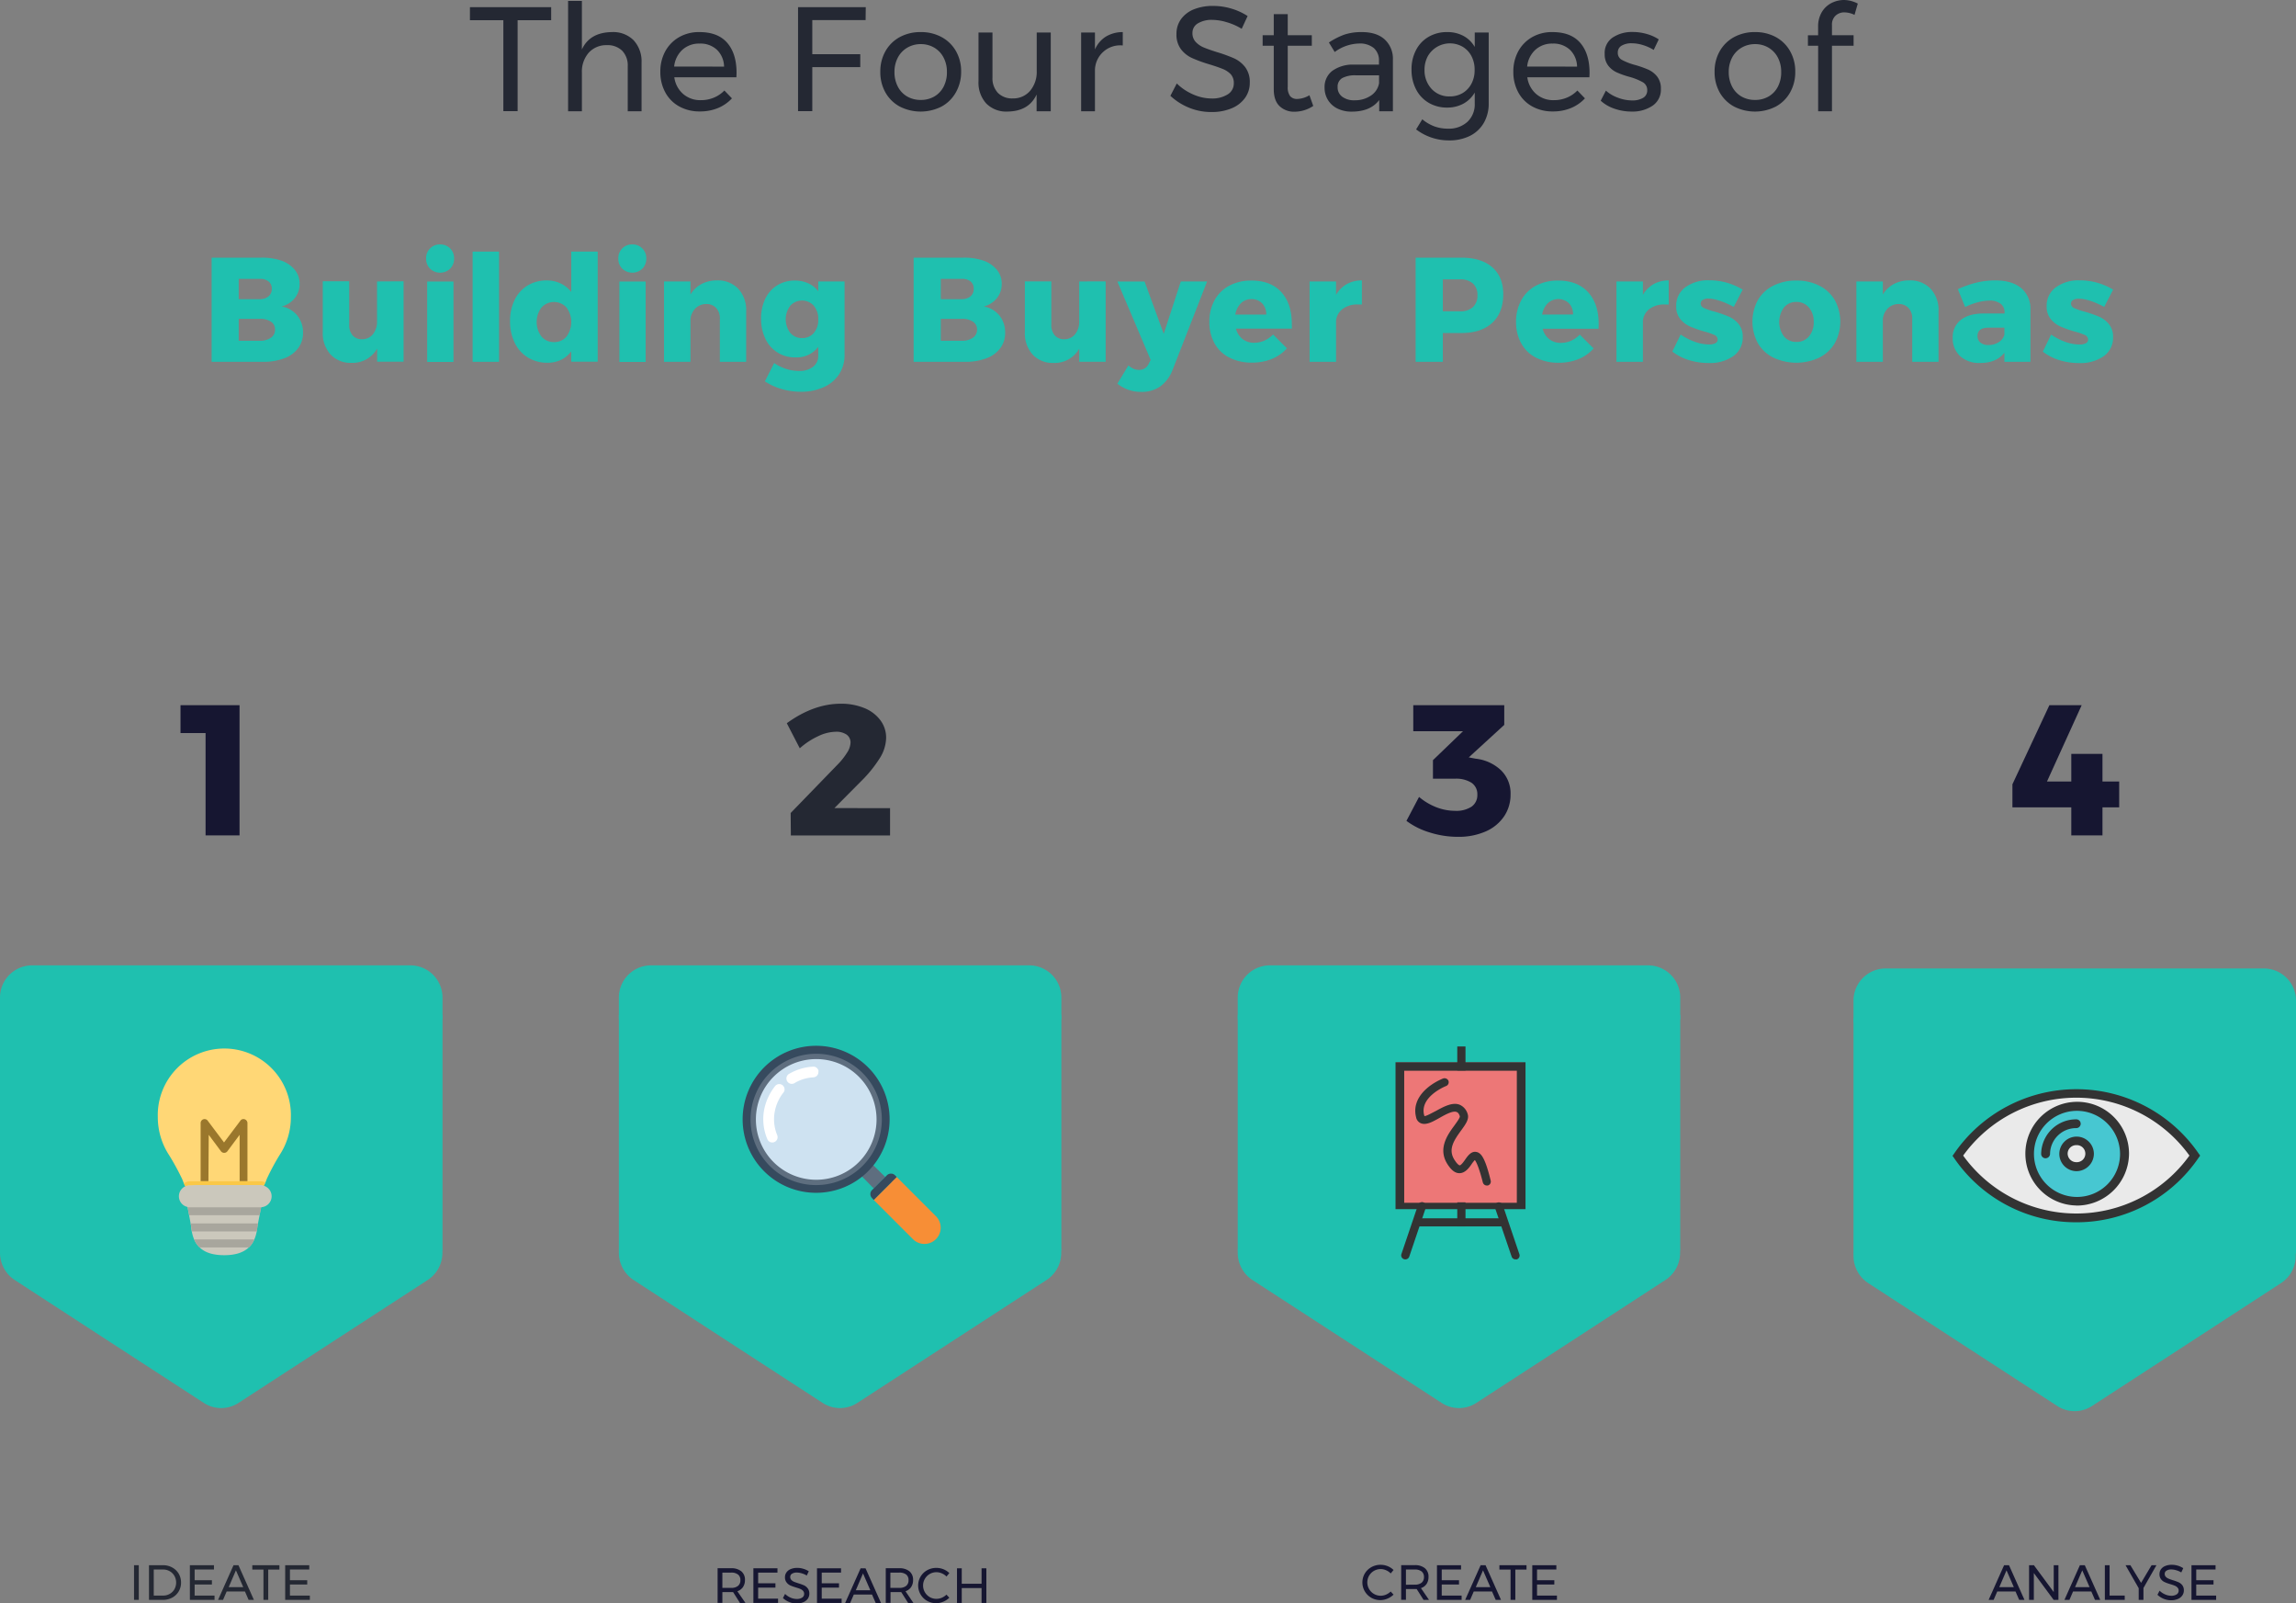 <svg viewBox="0 0 742.93 518.66" xmlns="http://www.w3.org/2000/svg" xmlns:xlink="http://www.w3.org/1999/xlink"><rect x="0" y="0" width="742.93" height="518.66" fill="#808080" stroke="none"/><clipPath id="a"><path clip-rule="evenodd" d="m200.25 312.29h143.18v92.21h-143.18z"/></clipPath><clipPath id="b"><path clip-rule="evenodd" d="m200.25 312.29h143.18v143.18h-143.18z"/></clipPath><clipPath id="c"><path clip-rule="evenodd" d="m0 312.29h143.18v92.21h-143.18z"/></clipPath><clipPath id="d"><path clip-rule="evenodd" d="m0 312.29h143.18v143.18h-143.18z"/></clipPath><clipPath id="e"><path clip-rule="evenodd" d="m400.5 312.29h143.18v92.21h-143.18z"/></clipPath><clipPath id="f"><path clip-rule="evenodd" d="m400.5 312.29h143.18v143.18h-143.18z"/></clipPath><clipPath id="g"><path clip-rule="evenodd" d="m599.75 313.3h143.18v92.2h-143.18z"/></clipPath><clipPath id="h"><path clip-rule="evenodd" d="m599.75 313.3h143.18v143.17h-143.18z"/></clipPath><clipPath id="i"><path clip-rule="evenodd" d="m631.79 352.34h80.1v43.06h-80.1z"/></clipPath><clipPath id="j"><path clip-rule="evenodd" d="m240.3 338.33h64.08v64.08h-64.08z"/></clipPath><clipPath id="k"><path clip-rule="evenodd" d="m451.56 338.33h42.06v69.08h-42.06z"/></clipPath><clipPath id="l"><path clip-rule="evenodd" d="m51.06 339.33h43.06v68.08h-43.06z"/></clipPath><g clip-path="url(#a)"><path d="m200.25 328.33h143.18v88.2h-143.18z" fill="#1fc0af"/></g><g clip-path="url(#b)" fill="#1fc0af"><path d="m200.25 405.25a10.55 10.55 0 0 0 4.75 8.82l31 20.16 30.24 19.64a10.27 10.27 0 0 0 11.12 0l30.23-19.64 31.05-20.16a10.48 10.48 0 0 0 4.75-8.82v-1h-143.14z"/><path d="m333.12 312.29h-122.56a10.41 10.41 0 0 0 -10.31 10.43v7h143.18v-7a10.41 10.41 0 0 0 -10.31-10.43z"/></g><g clip-path="url(#c)"><path d="m143.18 328.33v88.2h-143.18v-88.2z" fill="#1fc0af"/></g><g clip-path="url(#d)" fill="#1fc0af"><path d="m0 405.25a10.55 10.55 0 0 0 4.75 8.82l31 20.16 30.25 19.64a10.27 10.27 0 0 0 11.12 0l30.23-19.64 31.05-20.16a10.48 10.48 0 0 0 4.75-8.82v-1h-143.15z"/><path d="m132.87 312.29h-122.56a10.41 10.41 0 0 0 -10.31 10.43v7h143.18v-7a10.41 10.41 0 0 0 -10.31-10.43z"/></g><g clip-path="url(#e)"><path d="m400.5 328.33h143.18v88.2h-143.18z" fill="#1fc0af"/></g><g clip-path="url(#f)" fill="#1fc0af"><path d="m400.5 405.25a10.55 10.55 0 0 0 4.75 8.82l31.05 20.16 30.23 19.64a10.27 10.27 0 0 0 11.12 0l30.24-19.64 31-20.16a10.48 10.48 0 0 0 4.75-8.82v-1h-143.14z"/><path d="m533.37 312.29h-122.56a10.41 10.41 0 0 0 -10.31 10.43v7h143.18v-7a10.41 10.41 0 0 0 -10.31-10.43z"/></g><path d="m152.06 6.54h10.81v29.41h4.62v-29.41h10.86v-4.23h-26.29z" fill="#242833"/><path d="m198 10.38q-7.17.1-9.71 5.62v-15.71h-4.47v35.71h4.47v-12.55a9.23 9.23 0 0 1 2.16-6.34 7.58 7.58 0 0 1 5.87-2.5 6.72 6.72 0 0 1 5 1.8 6.8 6.8 0 0 1 1.8 5v14.59h4.47v-15.77a10 10 0 0 0 -2.59-7.23 9.33 9.33 0 0 0 -7-2.62z" fill="#242833"/><path d="m218.14 21.53a8.5 8.5 0 0 1 2.67-5.43 8 8 0 0 1 5.6-2 7.78 7.78 0 0 1 5.57 2 7.76 7.76 0 0 1 2.31 5.45zm8.22-11.15a12.89 12.89 0 0 0 -6.58 1.62 11.81 11.81 0 0 0 -4.5 4.56 13.56 13.56 0 0 0 -1.61 6.66 13.67 13.67 0 0 0 1.61 6.68 11.29 11.29 0 0 0 4.52 4.54 13.46 13.46 0 0 0 6.66 1.61 15 15 0 0 0 5.86-1.1 12.87 12.87 0 0 0 4.52-3.13l-2.45-2.54a10 10 0 0 1 -3.39 2.3 10.68 10.68 0 0 1 -4.21.82 8.44 8.44 0 0 1 -5.74-2 8.64 8.64 0 0 1 -2.86-5.4h20.09c0-.32.05-.8.05-1.44q0-6.19-3-9.68t-8.97-3.5z" fill="#242833"/><path d="m258.23 35.95h4.61v-14.23h15.52v-4.18h-15.52v-11.05h17.25l.05-4.18h-21.91z" fill="#242833"/><path d="m297.92 14.27a8.46 8.46 0 0 1 4.4 1.16 8 8 0 0 1 3 3.19 9.8 9.8 0 0 1 1.08 4.64 10 10 0 0 1 -1.05 4.74 7.8 7.8 0 0 1 -3 3.2 8.63 8.63 0 0 1 -4.4 1.13 8.73 8.73 0 0 1 -4.44-1.13 7.8 7.8 0 0 1 -3-3.2 10 10 0 0 1 -1.08-4.71 9.8 9.8 0 0 1 1.08-4.64 8 8 0 0 1 3-3.19 8.55 8.55 0 0 1 4.41-1.19zm0-3.89a13.93 13.93 0 0 0 -6.8 1.63 11.73 11.73 0 0 0 -4.61 4.55 13.13 13.13 0 0 0 -1.66 6.65 13.28 13.28 0 0 0 1.66 6.71 11.7 11.7 0 0 0 4.61 4.54 14.92 14.92 0 0 0 13.56 0 11.71 11.71 0 0 0 4.61-4.57 13.27 13.27 0 0 0 1.71-6.68 13.13 13.13 0 0 0 -1.66-6.65 11.79 11.79 0 0 0 -4.66-4.56 13.85 13.85 0 0 0 -6.76-1.62z" fill="#242833"/><path d="m335.46 10.52v12.48a9.48 9.48 0 0 1 -2.09 6.32 7.15 7.15 0 0 1 -5.65 2.52 6.43 6.43 0 0 1 -4.83-1.8 6.88 6.88 0 0 1 -1.75-5v-14.52h-4.52v15.72a10 10 0 0 0 2.5 7.23 9.08 9.08 0 0 0 6.88 2.62q6.91-.09 9.42-5.52v5.43h4.58v-25.48z" fill="#242833"/><path d="m354.3 16v-5.48h-4.47v25.48h4.47v-13.46a8.16 8.16 0 0 1 9-7.83v-4.33a10.53 10.53 0 0 0 -5.48 1.47 9.21 9.21 0 0 0 -3.52 4.15z" fill="#242833"/><path d="m401.78 9.32 1.92-4.13a19.74 19.74 0 0 0 -5.16-2.38 20.31 20.31 0 0 0 -5.94-.89 16.33 16.33 0 0 0 -6.25 1.08 9.47 9.47 0 0 0 -4.18 3.17 8 8 0 0 0 -1.49 4.83 7.8 7.8 0 0 0 1.47 4.95 9.45 9.45 0 0 0 3.58 2.83 44.34 44.34 0 0 0 5.48 2c1.82.55 3.27 1.05 4.35 1.49a7.55 7.55 0 0 1 2.67 1.73 4.19 4.19 0 0 1 1 2.93 4.12 4.12 0 0 1 -1.94 3.58 9.37 9.37 0 0 1 -5.29 1.35 14.84 14.84 0 0 1 -5.83-1.27 17.28 17.28 0 0 1 -5.39-3.59l-2.07 4a19.79 19.79 0 0 0 6.06 3.85 18.82 18.82 0 0 0 7.23 1.39 16.51 16.51 0 0 0 6.46-1.18 10 10 0 0 0 4.37-3.34 8.33 8.33 0 0 0 1.57-5 7.93 7.93 0 0 0 -1.49-5 9.69 9.69 0 0 0 -3.61-2.86 49.6 49.6 0 0 0 -5.52-2c-1.83-.57-3.26-1.08-4.28-1.51a7.52 7.52 0 0 1 -2.6-1.78 4.09 4.09 0 0 1 -1.05-2.91 3.52 3.52 0 0 1 1.75-3.1 8.59 8.59 0 0 1 4.69-1.13 16.32 16.32 0 0 1 4.63.75 19.45 19.45 0 0 1 4.86 2.14z" fill="#242833"/><path d="m423.7 30.81a8.08 8.08 0 0 1 -3.94 1.2 2.84 2.84 0 0 1 -2.31-.92 4.68 4.68 0 0 1 -.77-3v-13.29h7.79v-3.41h-7.79v-6.82h-4.52v6.82h-3.6v3.41h3.6v14.08q0 3.66 1.88 5.46a6.77 6.77 0 0 0 4.9 1.8 11 11 0 0 0 6-1.87z" fill="#242833"/><path d="m438.31 32.44a6.33 6.33 0 0 1 -4-1.15 3.73 3.73 0 0 1 -1.49-3.13 3.16 3.16 0 0 1 1.46-2.88 8.71 8.71 0 0 1 4.5-.91h7.45v2.54a6 6 0 0 1 -2.62 4 9.1 9.1 0 0 1 -5.3 1.53zm12.4 3.56v-16.73a8.45 8.45 0 0 0 -2.71-6.56q-2.61-2.33-7.36-2.33a17.55 17.55 0 0 0 -5.55.79 23.35 23.35 0 0 0 -5.09 2.58l1.88 3.07a13.78 13.78 0 0 1 7.83-2.74 7.08 7.08 0 0 1 4.83 1.47 5.26 5.26 0 0 1 1.66 4.15v1.21h-8.08a11.27 11.27 0 0 0 -7 2 6.53 6.53 0 0 0 -2.52 5.41 7.5 7.5 0 0 0 1.08 4 7.39 7.39 0 0 0 3.08 2.79 10.15 10.15 0 0 0 4.63 1q6.06 0 8.89-3.75v3.64z" fill="#242833"/><path d="m469.11 31.19a7.69 7.69 0 0 1 -5.86-2.4 8.81 8.81 0 0 1 -2.31-6.15 9.23 9.23 0 0 1 1.06-4.45 8.25 8.25 0 0 1 11.3-3.05 7.69 7.69 0 0 1 2.85 3.05 9.34 9.34 0 0 1 1 4.45 9.18 9.18 0 0 1 -1 4.39 7.72 7.72 0 0 1 -2.85 3.06 8 8 0 0 1 -4.19 1.1zm8.08-20.67v4.67a9.33 9.33 0 0 0 -3.63-3.56 10.91 10.91 0 0 0 -5.31-1.25 11.61 11.61 0 0 0 -6 1.54 10.47 10.47 0 0 0 -4.06 4.28 13.18 13.18 0 0 0 -1.45 6.29 13.56 13.56 0 0 0 1.45 6.39 10.59 10.59 0 0 0 4.06 4.35 11.53 11.53 0 0 0 6 1.57 10.79 10.79 0 0 0 5.29-1.28 9.51 9.51 0 0 0 3.65-3.58v3.56a7.73 7.73 0 0 1 -2.36 5.91 8.84 8.84 0 0 1 -6.29 2.21 12.81 12.81 0 0 1 -4.42-.74 13.51 13.51 0 0 1 -3.9-2.29l-2 3.27a17.4 17.4 0 0 0 10.48 3.56 15 15 0 0 0 6.85-1.42 10.75 10.75 0 0 0 4.55-4.2 12.44 12.44 0 0 0 1.61-6.4v-22.88z" fill="#242833"/><path d="m494.15 21.53a8.5 8.5 0 0 1 2.67-5.43 8 8 0 0 1 5.6-2 7.78 7.78 0 0 1 5.57 2 7.76 7.76 0 0 1 2.31 5.45zm8.22-11.15a12.89 12.89 0 0 0 -6.58 1.62 11.74 11.74 0 0 0 -4.5 4.56 13.56 13.56 0 0 0 -1.61 6.66 13.67 13.67 0 0 0 1.61 6.68 11.29 11.29 0 0 0 4.52 4.54 13.46 13.46 0 0 0 6.66 1.61 15 15 0 0 0 5.86-1.1 12.87 12.87 0 0 0 4.52-3.13l-2.45-2.54a10 10 0 0 1 -3.39 2.3 10.68 10.68 0 0 1 -4.21.82 8.44 8.44 0 0 1 -5.74-2 8.64 8.64 0 0 1 -2.86-5.4h20.09c0-.32.05-.8.05-1.44q0-6.19-3-9.68t-8.97-3.5z" fill="#242833"/><path d="m535.1 16.15 1.63-3.41a13.45 13.45 0 0 0 -3.86-1.74 16.35 16.35 0 0 0 -4.55-.65 11.24 11.24 0 0 0 -6.48 1.78 6 6 0 0 0 -2.6 5.34 5.91 5.91 0 0 0 1.13 3.74 7.34 7.34 0 0 0 2.74 2.19 28.13 28.13 0 0 0 4.16 1.47 19 19 0 0 1 4.3 1.73 2.84 2.84 0 0 1 1.43 2.57 2.72 2.72 0 0 1 -1.35 2.5 6.75 6.75 0 0 1 -3.56.82 13 13 0 0 1 -4.54-.87 11.88 11.88 0 0 1 -3.92-2.3l-1.68 3.26a12.45 12.45 0 0 0 4.5 2.6 16.79 16.79 0 0 0 5.5.91 11.6 11.6 0 0 0 6.75-1.87 6.25 6.25 0 0 0 2.72-5.48 6.2 6.2 0 0 0 -1.18-3.94 7.73 7.73 0 0 0 -2.86-2.26 33.48 33.48 0 0 0 -4.38-1.54 19.6 19.6 0 0 1 -4.15-1.61 2.52 2.52 0 0 1 -1.37-2.33 2.5 2.5 0 0 1 1.22-2.28 6.18 6.18 0 0 1 3.3-.78 12.69 12.69 0 0 1 3.63.58 15.2 15.2 0 0 1 3.47 1.57z" fill="#242833"/><path d="m567.88 14.27a8.42 8.42 0 0 1 4.39 1.16 8 8 0 0 1 3 3.19 9.8 9.8 0 0 1 1.08 4.64 10 10 0 0 1 -1.05 4.74 7.8 7.8 0 0 1 -3 3.2 8.59 8.59 0 0 1 -4.39 1.13 8.74 8.74 0 0 1 -4.45-1.13 7.8 7.8 0 0 1 -3-3.2 10 10 0 0 1 -1.08-4.71 9.8 9.8 0 0 1 1.08-4.64 8 8 0 0 1 3-3.19 8.56 8.56 0 0 1 4.42-1.19zm0-3.89a13.9 13.9 0 0 0 -6.8 1.63 11.82 11.82 0 0 0 -4.62 4.55 13.23 13.23 0 0 0 -1.66 6.65 13.38 13.38 0 0 0 1.66 6.71 11.79 11.79 0 0 0 4.62 4.54 14.89 14.89 0 0 0 13.55 0 11.65 11.65 0 0 0 4.61-4.57 13.27 13.27 0 0 0 1.66-6.68 13.13 13.13 0 0 0 -1.66-6.65 11.73 11.73 0 0 0 -4.61-4.56 13.82 13.82 0 0 0 -6.75-1.62z" fill="#242833"/><path d="m596.81 4a7.62 7.62 0 0 1 3.27.82l1.06-3.66a9.91 9.91 0 0 0 -4.43-1.16 9 9 0 0 0 -4.13 1 7.74 7.74 0 0 0 -3.1 2.94 9 9 0 0 0 -1.18 4.73v2.74h-3.3v3.39h3.31v21.2h4.47v-21.2h7v-3.41h-7v-3.32a3.88 3.88 0 0 1 1.16-3 4.08 4.08 0 0 1 2.87-1.07z" fill="#242833"/><g fill="#1fc0af"><path d="m84 110.23h-6.76v-7.07h6.76a6.05 6.05 0 0 1 3.65.89 2.91 2.91 0 0 1 1.35 2.52 3.1 3.1 0 0 1 -1.34 2.69 6.12 6.12 0 0 1 -3.66.97zm0-13.46h-6.76v-6.54h6.76a4.27 4.27 0 0 1 2.88.8 2.87 2.87 0 0 1 1.06 2.37 3.08 3.08 0 0 1 -1.06 2.48 4.35 4.35 0 0 1 -2.88.89zm.48-13.41h-16v33.69h16.59a19.09 19.09 0 0 0 6.87-1.13 9.75 9.75 0 0 0 4.52-3.27 8.09 8.09 0 0 0 1.59-5 8.67 8.67 0 0 0 -1.85-5.58 8.36 8.36 0 0 0 -5.07-2.93 7.85 7.85 0 0 0 4.25-2.69 7.2 7.2 0 0 0 1.56-4.61 7 7 0 0 0 -1.53-4.52 9.76 9.76 0 0 0 -4.35-3 19.16 19.16 0 0 0 -6.61-.96z"/><path d="m122 91.05v12.83a6.49 6.49 0 0 1 -1.3 4.21 4.44 4.44 0 0 1 -3.55 1.65 3.93 3.93 0 0 1 -3.06-1.24 5 5 0 0 1 -1.09-3.5v-14h-8.56v16.44a10.2 10.2 0 0 0 2.52 7.23 8.8 8.8 0 0 0 6.76 2.71 9.12 9.12 0 0 0 8.31-4.61v4.23h8.56v-26z"/><path d="m142.41 79.08a4.37 4.37 0 0 0 -4.52 4.57 4.49 4.49 0 0 0 1.27 3.27 4.73 4.73 0 0 0 6.49 0 4.49 4.49 0 0 0 1.28-3.27 4.45 4.45 0 0 0 -1.28-3.29 4.39 4.39 0 0 0 -3.24-1.28zm-4.18 38h8.5v-26h-8.5z"/><path d="m152.93 81.39h8.55v35.66h-8.55z"/><path d="m179.27 110.66a5.11 5.11 0 0 1 -4.06-1.8 7.83 7.83 0 0 1 0-9.38 5.48 5.48 0 0 1 8.1 0 7.94 7.94 0 0 1 0 9.4 5.06 5.06 0 0 1 -4.04 1.78zm5.58-29.27v13.07a9.56 9.56 0 0 0 -3.39-2.74 10.25 10.25 0 0 0 -4.5-1 11.76 11.76 0 0 0 -6.24 1.64 11 11 0 0 0 -4.19 4.64 15.33 15.33 0 0 0 -1.49 6.92 15.62 15.62 0 0 0 1.52 7 11.3 11.3 0 0 0 4.25 4.73 11.82 11.82 0 0 0 6.35 1.69 10 10 0 0 0 4.39-.94 8.92 8.92 0 0 0 3.3-2.76v3.36h8.55v-35.61z"/><path d="m204.6 79.08a4.37 4.37 0 0 0 -4.52 4.57 4.49 4.49 0 0 0 1.27 3.27 4.73 4.73 0 0 0 6.49 0 4.49 4.49 0 0 0 1.28-3.27 4.45 4.45 0 0 0 -1.28-3.29 4.39 4.39 0 0 0 -3.24-1.28zm-4.18 38h8.5v-26h-8.5z"/><path d="m232 90.71a10.59 10.59 0 0 0 -5 1.16 9.21 9.21 0 0 0 -3.58 3.41v-4.23h-8.56v26h8.56v-13.75a5.63 5.63 0 0 1 1.61-3.55 5 5 0 0 1 3.48-1.4 4.21 4.21 0 0 1 3.22 1.28 4.87 4.87 0 0 1 1.2 3.48v13.94h8.51v-16.39a10.11 10.11 0 0 0 -2.57-7.26 9.06 9.06 0 0 0 -6.87-2.69z"/><path d="m259.53 109.36a4.83 4.83 0 0 1 -3.82-1.68 7.28 7.28 0 0 1 0-8.77 5.13 5.13 0 0 1 7.62 0 6.57 6.57 0 0 1 1.44 4.42 6.49 6.49 0 0 1 -1.44 4.38 4.76 4.76 0 0 1 -3.8 1.65zm5.24-18.31v3.17a8.56 8.56 0 0 0 -3.24-2.57 10.41 10.41 0 0 0 -4.35-.89 10.59 10.59 0 0 0 -5.68 1.54 10.26 10.26 0 0 0 -3.86 4.32 14.36 14.36 0 0 0 -1.37 6.44 14.62 14.62 0 0 0 1.41 6.56 10.44 10.44 0 0 0 9.69 6 8.76 8.76 0 0 0 7.4-3.41v2.79a4.45 4.45 0 0 1 -1.68 3.66 7.16 7.16 0 0 1 -4.57 1.34 13.39 13.39 0 0 1 -4.18-.67 15.22 15.22 0 0 1 -3.84-1.88l-3 5.92a20 20 0 0 0 5.33 2.45 22 22 0 0 0 6.3.91 17.47 17.47 0 0 0 7.37-1.47 11.52 11.52 0 0 0 5-4.18 11.3 11.3 0 0 0 1.78-6.32v-23.71z"/><path d="m311.15 110.23h-6.73v-7.07h6.73a6 6 0 0 1 3.65.89 2.92 2.92 0 0 1 1.35 2.52 3.1 3.1 0 0 1 -1.35 2.69 6.1 6.1 0 0 1 -3.65.97zm0-13.46h-6.73v-6.54h6.73a4.27 4.27 0 0 1 2.85.77 2.84 2.84 0 0 1 1.06 2.37 3 3 0 0 1 -1.06 2.51 4.35 4.35 0 0 1 -2.85.89zm.48-13.41h-16v33.69h16.63a19.19 19.19 0 0 0 6.88-1.13 9.77 9.77 0 0 0 4.51-3.27 8.09 8.09 0 0 0 1.59-5 8.67 8.67 0 0 0 -1.85-5.58 8.33 8.33 0 0 0 -5.07-2.93 7.85 7.85 0 0 0 4.25-2.69 7.2 7.2 0 0 0 1.56-4.61 7 7 0 0 0 -1.53-4.52 9.76 9.76 0 0 0 -4.35-3 19.16 19.16 0 0 0 -6.62-.96z"/><path d="m349.21 91.05v12.83a6.49 6.49 0 0 1 -1.3 4.21 4.44 4.44 0 0 1 -3.55 1.65 3.91 3.91 0 0 1 -3.05-1.24 5 5 0 0 1 -1.13-3.47v-14h-8.56v16.44a10.2 10.2 0 0 0 2.52 7.23 8.8 8.8 0 0 0 6.76 2.71 9.12 9.12 0 0 0 8.31-4.61v4.23h8.56v-26z"/><path d="m379.44 119.6 11.15-28.55h-8.51l-5.52 16.95-6.2-16.92h-8.8l10.77 25.37-.63 1.21a3.3 3.3 0 0 1 -3.12 2 4.56 4.56 0 0 1 -1.73-.34 6.59 6.59 0 0 1 -1.73-1.1l-3.56 5.91a12.72 12.72 0 0 0 3.65 2 12.35 12.35 0 0 0 4 .65 10.51 10.51 0 0 0 6.2-1.76 11.79 11.79 0 0 0 4.03-5.42z"/><path d="m399.72 101.77a6.75 6.75 0 0 1 1.8-3.66 4.69 4.69 0 0 1 3.39-1.34 4.65 4.65 0 0 1 3.49 1.37 5 5 0 0 1 1.32 3.63zm5.14-11a14.7 14.7 0 0 0 -7.11 1.66 11.55 11.55 0 0 0 -4.75 4.7 14.34 14.34 0 0 0 -1.68 7 14 14 0 0 0 1.66 6.92 11.26 11.26 0 0 0 4.78 4.61 15.55 15.55 0 0 0 7.31 1.64 16.75 16.75 0 0 0 6.46-1.18 13.1 13.1 0 0 0 4.88-3.44l-4.47-4.47a9.2 9.2 0 0 1 -2.86 2 8.25 8.25 0 0 1 -3.24.67 5.94 5.94 0 0 1 -3.75-1.18 6.21 6.21 0 0 1 -2.17-3.39h18.08a15.22 15.22 0 0 0 0-1.54q0-6.53-3.41-10.28t-9.73-3.73z"/><path d="m432.31 95.37v-4.32h-8.56v26h8.56v-13.26a5.41 5.41 0 0 1 2.16-3.87 7.88 7.88 0 0 1 4.9-1.42h1.3v-7.79a9.81 9.81 0 0 0 -4.88 1.2 9.39 9.39 0 0 0 -3.48 3.46z"/><path d="m472.44 100.71h-5.58v-10.33h5.58a6 6 0 0 1 4.15 1.32 4.81 4.81 0 0 1 1.47 3.77 5 5 0 0 1 -1.47 3.89 5.89 5.89 0 0 1 -4.15 1.35zm.43-17.35h-14.8v33.69h8.79v-9.32h6q6.44 0 10-3.3t3.55-9.25q0-5.62-3.55-8.72t-9.99-3.1z"/><path d="m499 101.77a6.69 6.69 0 0 1 1.81-3.66 5 5 0 0 1 6.87 0 5 5 0 0 1 1.32 3.63zm5.15-11a14.74 14.74 0 0 0 -7.15 1.65 11.53 11.53 0 0 0 -4.75 4.71 14.24 14.24 0 0 0 -1.69 7 14.06 14.06 0 0 0 1.66 6.92 11.31 11.31 0 0 0 4.78 4.65 15.57 15.57 0 0 0 7.31 1.64 16.72 16.72 0 0 0 6.46-1.18 13 13 0 0 0 4.88-3.44l-4.47-4.47a9.09 9.09 0 0 1 -2.86 2 8.25 8.25 0 0 1 -3.24.67 6 6 0 0 1 -3.75-1.18 6.15 6.15 0 0 1 -2.16-3.39h18.07c0-.35.05-.86.05-1.54q0-6.53-3.42-10.28t-9.71-3.77z"/><path d="m531.6 95.37v-4.32h-8.55v26h8.55v-13.26a5.41 5.41 0 0 1 2.16-3.87 7.89 7.89 0 0 1 4.9-1.42h1.3v-7.79a9.83 9.83 0 0 0 -4.88 1.2 9.54 9.54 0 0 0 -3.48 3.46z"/><path d="m561 99.27 2.89-5.58a21.21 21.21 0 0 0 -5.22-2.26 20.88 20.88 0 0 0 -5.6-.76 12.48 12.48 0 0 0 -7.69 2.23 7.31 7.31 0 0 0 -3 6.18 6.26 6.26 0 0 0 1.32 4.13 8.55 8.55 0 0 0 3.1 2.38 39.54 39.54 0 0 0 4.52 1.61 20.14 20.14 0 0 1 3.39 1.15 1.63 1.63 0 0 1 1.08 1.49 1.29 1.29 0 0 1 -.74 1.18 4.22 4.22 0 0 1 -2 .41 14.07 14.07 0 0 1 -4.59-.84 19.24 19.24 0 0 1 -4.64-2.38l-2.69 5.52a16.89 16.89 0 0 0 5.39 2.77 21.42 21.42 0 0 0 6.34.93 13.11 13.11 0 0 0 8-2.23 7.23 7.23 0 0 0 3.04-6.2 6.31 6.31 0 0 0 -1.35-4.2 8.4 8.4 0 0 0 -3.2-2.4 41 41 0 0 0 -4.63-1.61 20.2 20.2 0 0 1 -3.37-1.16 1.59 1.59 0 0 1 -1.06-1.39 1.35 1.35 0 0 1 .71-1.24 3.42 3.42 0 0 1 1.78-.41c2.11.03 4.87.92 8.22 2.68z"/><path d="m581.25 97.68a5.14 5.14 0 0 1 4.06 1.78 6.82 6.82 0 0 1 1.56 4.66 6.91 6.91 0 0 1 -1.54 4.71 5.11 5.11 0 0 1 -4.08 1.78 5.06 5.06 0 0 1 -4-1.78 7.9 7.9 0 0 1 0-9.37 5.06 5.06 0 0 1 4-1.78zm0-6.92a16 16 0 0 0 -7.45 1.66 11.93 11.93 0 0 0 -5 4.66 14.76 14.76 0 0 0 0 13.94 12 12 0 0 0 5 4.66 17.53 17.53 0 0 0 14.89 0 12.11 12.11 0 0 0 5-4.66 14.54 14.54 0 0 0 0-13.94 12 12 0 0 0 -5-4.66 16 16 0 0 0 -7.44-1.66z"/><path d="m617.82 90.71a10.56 10.56 0 0 0 -5 1.16 9.21 9.21 0 0 0 -3.58 3.41v-4.23h-8.56v26h8.56v-13.75a5.63 5.63 0 0 1 1.61-3.55 5 5 0 0 1 3.48-1.4 4.21 4.21 0 0 1 3.22 1.28 4.87 4.87 0 0 1 1.2 3.48v13.94h8.51v-16.39a10.11 10.11 0 0 0 -2.57-7.26 9.06 9.06 0 0 0 -6.87-2.69z"/><path d="m643.39 111.62a3.89 3.89 0 0 1 -2.57-.79 2.66 2.66 0 0 1 -.94-2.14c0-1.8 1.2-2.69 3.6-2.69h5.1v2.25a4.06 4.06 0 0 1 -1.83 2.43 6 6 0 0 1 -3.36.94zm2.21-20.91a26 26 0 0 0 -6 .7 33.38 33.38 0 0 0 -6.08 2.14l2.35 5.77a21.31 21.31 0 0 1 4.13-1.54 15 15 0 0 1 3.68-.53 5.81 5.81 0 0 1 3.67 1 3.45 3.45 0 0 1 1.28 2.88v.29h-6.83c-3.2 0-5.66.74-7.38 2.11a7 7 0 0 0 -2.57 5.77 7.72 7.72 0 0 0 2.38 5.89 9.14 9.14 0 0 0 6.51 2.23q5.25 0 7.84-3.31v2.93h8.42v-16.91a8.63 8.63 0 0 0 -3-6.94c-2-1.65-4.81-2.48-8.4-2.48z"/><path d="m680.87 99.27 2.89-5.58a20.78 20.78 0 0 0 -10.82-3 12.48 12.48 0 0 0 -7.69 2.23 7.31 7.31 0 0 0 -3 6.18 6.26 6.26 0 0 0 1.33 4.13 8.47 8.47 0 0 0 3.1 2.38 38.62 38.62 0 0 0 4.51 1.61 20.14 20.14 0 0 1 3.39 1.15 1.63 1.63 0 0 1 1.08 1.49 1.28 1.28 0 0 1 -.74 1.18 4.19 4.19 0 0 1 -2 .41 14.07 14.07 0 0 1 -4.59-.84 19.18 19.18 0 0 1 -4.63-2.38l-2.7 5.52a17 17 0 0 0 5.39 2.77 21.47 21.47 0 0 0 6.34.93 13.16 13.16 0 0 0 8-2.23 7.24 7.24 0 0 0 3-6.18 6.31 6.31 0 0 0 -1.35-4.2 8.37 8.37 0 0 0 -3.19-2.4 41.19 41.19 0 0 0 -4.64-1.61 20.2 20.2 0 0 1 -3.37-1.16 1.58 1.58 0 0 1 -1.05-1.39 1.35 1.35 0 0 1 .67-1.23 3.42 3.42 0 0 1 1.78-.41c2.17-.02 4.93.87 8.29 2.63z"/></g><path d="m58.41 237.14h8.11v33.1h10.99v-42.11h-19.1z" fill="#161631"/><path d="m270 261.41 8.59-8.65a41.31 41.31 0 0 0 6-7.36 12.79 12.79 0 0 0 2.14-6.7 9.36 9.36 0 0 0 -1.9-5.76 12.11 12.11 0 0 0 -5.22-3.91 19.6 19.6 0 0 0 -7.54-1.38q-8.78 0-17.48 6.31l4.2 8.11a24.23 24.23 0 0 1 6-3.94 13.69 13.69 0 0 1 5.61-1.41 5.88 5.88 0 0 1 3.55.93 3.12 3.12 0 0 1 1.26 2.67 6.41 6.41 0 0 1 -1.14 3.19 21.73 21.73 0 0 1 -2.94 3.72l-15.29 15.77.06 7.27h32.1v-8.83z" fill="#242833"/><path d="m477.48 245.43-2.22-.42 11.48-10.51v-6.37h-29.44v8.41h16.1l-9.73 9.37v6h7.09a9.28 9.28 0 0 1 5.4 1.32 4.43 4.43 0 0 1 1.87 3.85 4.5 4.5 0 0 1 -1.87 3.87 9 9 0 0 1 -5.34 1.35 16.8 16.8 0 0 1 -6-1.14 19.56 19.56 0 0 1 -5.65-3.36l-4.08 7.75a24.29 24.29 0 0 0 7.54 3.75 30.06 30.06 0 0 0 9.1 1.41 21.68 21.68 0 0 0 9-1.74 13.87 13.87 0 0 0 5.95-4.87 12.49 12.49 0 0 0 2.1-7.14 10.42 10.42 0 0 0 -3.09-7.78 14.16 14.16 0 0 0 -8.21-3.75z" fill="#161631"/><path d="m43.37 506.34h1.54v11.21h-1.54z" fill="#242833"/><path d="m52.81 516.16h-3.06v-8.43h3a4.29 4.29 0 0 1 2.16.55 4.06 4.06 0 0 1 1.53 1.52 4.46 4.46 0 0 1 0 4.31 4 4 0 0 1 -1.51 1.5 4.11 4.11 0 0 1 -2.12.55zm0-9.82h-4.6v11.21h4.52a6.06 6.06 0 0 0 3-.73 5.38 5.38 0 0 0 2.09-2 5.47 5.47 0 0 0 .76-2.87 5.55 5.55 0 0 0 -.75-2.86 5.45 5.45 0 0 0 -2.08-2 6 6 0 0 0 -2.97-.75z" fill="#242833"/><path d="m61.44 517.55h7.98v-1.39h-6.44v-3.58h5.59v-1.39h-5.59v-3.46h6.25v-1.39h-7.79z" fill="#242833"/><path d="m76.34 508 2.37 5.44h-4.71zm5.82 9.56-5-11.21h-1.6l-5 11.21h1.61l1.17-2.72h5.92l1.18 2.72z" fill="#242833"/><path d="m81.64 507.75h3.61v9.8h1.54v-9.8h3.62v-1.41h-8.77z" fill="#242833"/><path d="m92.28 517.55h7.98v-1.39h-6.44v-3.58h5.59v-1.39h-5.59v-3.46h6.25v-1.39h-7.79z" fill="#242833"/><path d="m450 509 .92-1.11a5.69 5.69 0 0 0 -1.9-1.24 6.11 6.11 0 0 0 -2.27-.44 6 6 0 0 0 -3 .75 5.69 5.69 0 0 0 -2.13 2.06 5.71 5.71 0 0 0 2.1 7.85 5.89 5.89 0 0 0 5.2.29 6.17 6.17 0 0 0 2-1.31l-.93-1a4.9 4.9 0 0 1 -1.5 1 4.43 4.43 0 0 1 -1.73.36 4.21 4.21 0 0 1 -2.18-.58 4.32 4.32 0 0 1 -1.57-5.9 4.33 4.33 0 0 1 3.75-2.14 4.27 4.27 0 0 1 1.74.38 4.48 4.48 0 0 1 1.5 1.03z" fill="#161631"/><path d="m454.93 512.66v-4.93h2.85a3.46 3.46 0 0 1 2.21.62 2.19 2.19 0 0 1 .77 1.82 2.27 2.27 0 0 1 -.76 1.83 3.4 3.4 0 0 1 -2.21.63zm7.46 4.89-2.61-3.8a3.49 3.49 0 0 0 1.82-1.34 4 4 0 0 0 .63-2.29 3.46 3.46 0 0 0 -1.16-2.8 4.91 4.91 0 0 0 -3.29-1h-4.39v11.21h1.54v-3.49h2.85.62l2.23 3.52z" fill="#161631"/><path d="m464.97 517.55h7.98v-1.39h-6.44v-3.58h5.59v-1.39h-5.59v-3.46h6.25v-1.39h-7.79z" fill="#161631"/><path d="m479.87 508 2.37 5.44h-4.71zm5.82 9.56-5-11.21h-1.6l-5 11.21h1.61l1.17-2.72h5.91l1.19 2.72z" fill="#161631"/><path d="m485.17 507.75h3.61v9.8h1.54v-9.8h3.62v-1.41h-8.77z" fill="#161631"/><path d="m495.81 517.55h7.98v-1.39h-6.44v-3.58h5.59v-1.39h-5.59v-3.46h6.25v-1.39h-7.79z" fill="#161631"/><path d="m649.26 508 2.37 5.44h-4.71zm5.81 9.56-5-11.21h-1.6l-5 11.21h1.62l1.17-2.72h5.91l1.19 2.72z" fill="#161631"/><path d="m664.54 515.03-6.42-8.69h-1.56v11.21h1.54v-8.68l6.41 8.68h1.55v-11.21h-1.52z" fill="#161631"/><path d="m673.77 508 2.37 5.44h-4.71zm5.82 9.56-5-11.21h-1.59l-5 11.21h1.62l1.17-2.72h5.91l1.19 2.72z" fill="#161631"/><path d="m681.08 517.55h6.43v-1.39h-4.9v-9.82h-1.53z" fill="#161631"/><path d="m696.2 506.34-3.4 5.71-3.46-5.71h-1.57l4.26 7.43v3.78h1.54v-3.84l4.2-7.37z" fill="#161631"/><path d="m705.81 508.68.64-1.38a6.81 6.81 0 0 0 -1.72-.8 7 7 0 0 0 -2-.29 5.36 5.36 0 0 0 -2.08.37 3.15 3.15 0 0 0 -1.4 1.05 2.65 2.65 0 0 0 -.49 1.59 2.59 2.59 0 0 0 .49 1.65 3 3 0 0 0 1.19.94 13.16 13.16 0 0 0 1.83.66c.6.18 1.09.35 1.45.5a2.44 2.44 0 0 1 .88.61 1.35 1.35 0 0 1 .36 1 1.39 1.39 0 0 1 -.65 1.2 3.13 3.13 0 0 1 -1.77.44 4.89 4.89 0 0 1 -1.95-.43 5.54 5.54 0 0 1 -1.8-1.21l-.69 1.33a6.47 6.47 0 0 0 2 1.29 6.27 6.27 0 0 0 2.4.48 5.44 5.44 0 0 0 2.16-.4 3.28 3.28 0 0 0 1.45-1.11 2.78 2.78 0 0 0 .53-1.68 2.67 2.67 0 0 0 -.5-1.68 3.15 3.15 0 0 0 -1.2-.95 16 16 0 0 0 -1.85-.67 14.87 14.87 0 0 1 -1.42-.51 2.53 2.53 0 0 1 -.87-.59 1.37 1.37 0 0 1 -.35-1 1.17 1.17 0 0 1 .59-1 2.86 2.86 0 0 1 1.56-.38 5.66 5.66 0 0 1 1.54.25 6.3 6.3 0 0 1 1.67.72z" fill="#161631"/><path d="m709.11 517.55h7.98v-1.39h-6.44v-3.58h5.59v-1.39h-5.59v-3.46h6.25v-1.39h-7.79z" fill="#161631"/><g clip-path="url(#g)"><path d="m599.75 329.33h143.18v88.2h-143.18z" fill="#1fc0af"/></g><g clip-path="url(#h)" fill="#1fc0af"><path d="m599.75 406.25a10.52 10.52 0 0 0 4.75 8.82l31 20.16 30.24 19.64a10.27 10.27 0 0 0 11.12 0l30.23-19.64 31-20.16a10.48 10.48 0 0 0 4.75-8.82v-1h-143.09z"/><path d="m732.62 313.3h-122.56a10.4 10.4 0 0 0 -10.31 10.42v7h143.18v-7a10.4 10.4 0 0 0 -10.31-10.42z"/></g><path d="m233.74 513.67v-4.94h2.85a3.46 3.46 0 0 1 2.21.62 2.18 2.18 0 0 1 .77 1.82 2.24 2.24 0 0 1 -.77 1.86 3.35 3.35 0 0 1 -2.21.64zm7.47 4.88-2.62-3.79a3.56 3.56 0 0 0 1.82-1.35 4 4 0 0 0 .64-2.29 3.46 3.46 0 0 0 -1.17-2.8 5 5 0 0 0 -3.29-1h-4.39v11.21h1.54v-3.49h2.85.63l2.22 3.52z" fill="#161631"/><path d="m243.78 518.55h7.98v-1.39h-6.44v-3.57h5.59v-1.4h-5.59v-3.46h6.25v-1.39h-7.79z" fill="#161631"/><path d="m261.05 509.68.65-1.38a6.53 6.53 0 0 0 -1.73-.79 6.6 6.6 0 0 0 -2-.3 5.36 5.36 0 0 0 -2.08.37 3.07 3.07 0 0 0 -1.39 1.06 2.63 2.63 0 0 0 -.5 1.58 2.55 2.55 0 0 0 .49 1.65 3.22 3.22 0 0 0 1.19 1 14.77 14.77 0 0 0 1.83.65c.61.19 1.09.35 1.45.5a2.48 2.48 0 0 1 .89.61 1.42 1.42 0 0 1 .35 1 1.35 1.35 0 0 1 -.65 1.19 3.13 3.13 0 0 1 -1.77.44 5 5 0 0 1 -1.94-.42 6 6 0 0 1 -1.81-1.21l-.69 1.33a6.63 6.63 0 0 0 2 1.28 6.28 6.28 0 0 0 2.41.48 5.53 5.53 0 0 0 2.15-.39 3.41 3.41 0 0 0 1.46-1.12 2.77 2.77 0 0 0 .52-1.68 2.64 2.64 0 0 0 -.5-1.67 3.18 3.18 0 0 0 -1.2-1 17.8 17.8 0 0 0 -1.84-.67c-.61-.19-1.09-.36-1.43-.5a2.55 2.55 0 0 1 -.86-.6 1.33 1.33 0 0 1 -.35-1 1.17 1.17 0 0 1 .58-1 2.86 2.86 0 0 1 1.56-.38 5.73 5.73 0 0 1 1.55.25 6.59 6.59 0 0 1 1.66.72z" fill="#161631"/><path d="m264.36 518.55h7.97v-1.39h-6.44v-3.57h5.59v-1.4h-5.59v-3.46h6.25v-1.39h-7.78z" fill="#161631"/><path d="m279.25 509 2.37 5.45h-4.71zm5.82 9.56-5-11.21h-1.6l-5 11.21h1.62l1.17-2.72h5.91l1.18 2.72z" fill="#161631"/><path d="m288.1 513.67v-4.94h2.9a3.46 3.46 0 0 1 2.21.62 2.2 2.2 0 0 1 .77 1.82 2.27 2.27 0 0 1 -.77 1.86 3.35 3.35 0 0 1 -2.21.64zm7.46 4.88-2.56-3.79a3.56 3.56 0 0 0 1.82-1.35 4 4 0 0 0 .63-2.29 3.49 3.49 0 0 0 -1.16-2.8 5 5 0 0 0 -3.29-1h-4.39v11.21h1.54v-3.49h2.85.62l2.23 3.52z" fill="#161631"/><path d="m306.26 510 .92-1.11a5.84 5.84 0 0 0 -1.9-1.24 6.11 6.11 0 0 0 -2.27-.44 6 6 0 0 0 -3 .75 5.69 5.69 0 0 0 -2.13 2.06 5.71 5.71 0 0 0 2.1 7.85 5.89 5.89 0 0 0 5.2.29 6.15 6.15 0 0 0 2-1.3l-.93-1a5.05 5.05 0 0 1 -1.5 1 4.43 4.43 0 0 1 -1.73.36 4.27 4.27 0 0 1 -3.75-2.14 4.23 4.23 0 0 1 -.58-2.17 4.18 4.18 0 0 1 .58-2.17 4.31 4.31 0 0 1 5.49-1.76 4.48 4.48 0 0 1 1.5 1.02z" fill="#161631"/><path d="m309.66 518.55h1.54v-4.82h6.41v4.82h1.55v-11.21h-1.55v5h-6.41v-5h-1.54z" fill="#161631"/><g clip-path="url(#i)"><path d="m710.21 373.83a46.66 46.66 0 0 0 -76.74.08 46.66 46.66 0 0 0 76.74-.08z" fill="#eaeaea" fill-rule="evenodd"/><path d="m687.46 373.28a14.64 14.64 0 0 1 -4.58 10.85 15.79 15.79 0 0 1 -22.08 0 15.14 15.14 0 0 1 0-21.7 15.79 15.79 0 0 1 22.08 0 14.64 14.64 0 0 1 4.58 10.85z" fill="#47c7d1"/><path d="m676.09 373.28a4 4 0 0 1 -1.25 3 4.3 4.3 0 0 1 -6 0 4.11 4.11 0 0 1 0-5.9 4.3 4.3 0 0 1 6 0 4 4 0 0 1 1.25 2.9z" fill="#eaeaea"/><path d="m663.35 373.28a8.42 8.42 0 0 1 8.49-8.34 1.42 1.42 0 1 0 0-2.84 11.32 11.32 0 0 0 -11.37 11.18 1.42 1.42 0 0 0 1.44 1.42 1.48 1.48 0 0 0 1.44-1.42zm8.49-13.93a13.93 13.93 0 1 0 14.16 13.93 14 14 0 0 0 -14.16-13.93zm0 30.62a16.77 16.77 0 1 1 17.06-16.77 16.93 16.93 0 0 1 -17.06 16.8zm-36.61-16.14a45.14 45.14 0 0 0 73.22 0 45.14 45.14 0 0 0 -73.22 0zm36.61 21.57a47.64 47.64 0 0 1 -39.49-20.7l-.56-.79.56-.79a48 48 0 0 1 79-.08l.56.79-.56.79a47.68 47.68 0 0 1 -39.51 20.78zm0-24.95a2.76 2.76 0 0 0 -2.8 2.75 2.81 2.81 0 0 0 2.8 2.76 2.76 2.76 0 1 0 0-5.51zm0 8.42a5.59 5.59 0 1 1 5.69-5.59 5.67 5.67 0 0 1 -5.69 5.59z" fill="#333"/></g><g clip-path="url(#j)"><path d="m278.62 380.3 1.6 1.6 1.8 1.86.7.7 3.72-3.71-4.17-4.1z" fill="#5e6e7f"/><path d="m290.15 380.75 12.69 12.69a5.25 5.25 0 1 1 -7.43 7.43l-12.69-12.69z" fill="#f78e36"/><path d="m288.42 382.48 1-1 12.69 12.69a4.27 4.27 0 0 1 1.22 3 4.36 4.36 0 0 1 -1.22 3 .76.76 0 0 1 -1 0 .79.79 0 0 1 0-1 2.79 2.79 0 0 0 .84-2 2.55 2.55 0 0 0 -.84-2z" fill="#f78e36"/><path d="m282.72 388.18 7.43-7.43-.57-.58a1.79 1.79 0 0 0 -1.28-.51 1.81 1.81 0 0 0 -1.29.51l-4.86 4.83a1.84 1.84 0 0 0 0 2.56z" fill="#364a5e"/><path d="m240.3 362.1a23.78 23.78 0 1 1 23.77 23.77 23.76 23.76 0 0 1 -23.77-23.77z" fill="#364a5e"/><path d="m264.07 383.37a21.24 21.24 0 1 0 -21.21-21.27 21.19 21.19 0 0 0 21.21 21.27z" fill="#5e6e7f"/><path d="m264.07 381.65a19.52 19.52 0 1 0 -19.48-19.55 19.51 19.51 0 0 0 19.48 19.55z" fill="#cee2f1"/><g fill="#fff"><path d="m264.59 345.82a1.61 1.61 0 0 0 -1.54-.76 17.17 17.17 0 0 0 -7.56 2.24 1.74 1.74 0 1 0 1.73 3 13.32 13.32 0 0 1 6-1.79 1.71 1.71 0 0 0 1.6-1.8 1 1 0 0 0 -.23-.89z"/><path d="m253.56 351.46a1.54 1.54 0 0 0 -.32-.38 1.73 1.73 0 0 0 -2.43.25 18 18 0 0 0 -3.52 7.5 16.55 16.55 0 0 0 1 9.68 1.72 1.72 0 1 0 3.2-1.28 13.44 13.44 0 0 1 -.77-7.76 14 14 0 0 1 2.76-6 1.63 1.63 0 0 0 .08-2.01z"/></g></g><g clip-path="url(#k)"><path d="m451.77 343.7h40.86v46.77h-40.86z" fill="#ed7777"/><g fill="#333"><path d="m490.81 389.09h-36.44v-42.7h36.44zm2.81-45.46h-42.06v47.53h42.06z" fill-rule="evenodd"/><path d="m454.72 407.41a.89.89 0 0 1 -.42-.07 1.3 1.3 0 0 1 -.84-1.65l5.39-15.91a1.35 1.35 0 0 1 1.69-.83 1.31 1.31 0 0 1 .84 1.66l-5.38 15.91a1.34 1.34 0 0 1 -1.28.89z"/><path d="m490.39 407.41a1.34 1.34 0 0 1 -1.26-.89l-5.4-15.84a1.34 1.34 0 0 1 .85-1.66 1.36 1.36 0 0 1 1.68.83l5.39 15.91a1.33 1.33 0 0 1 -.84 1.65z"/><path d="m458.36 394.12h28.95v2.62h-28.95z"/><path d="m471.54 388.95h2.66v7.78h-2.66z"/><path d="m471.54 338.53h2.66v7.78h-2.66z"/><path d="m481.07 383.51a1.34 1.34 0 0 1 -1.26-1c-1.33-5.24-2.24-6.82-2.59-7.24a9.73 9.73 0 0 0 -1 1.25c-.92 1.37-2.18 3-4 3-1.33 0-2.52-.9-3.71-2.69-3.44-5.1-.14-9.71 2.1-12.74.63-.9 1.89-2.55 1.75-3-.35-1.1-.84-1.3-1.05-1.37-1.19-.49-3.58.82-5.54 1.93-2.31 1.3-4.34 2.41-6 1.72a2.56 2.56 0 0 1 -1.55-1.93c-1.54-6 3.72-10.47 8.69-12.54a1.4 1.4 0 0 1 1.76.69 1.34 1.34 0 0 1 -.7 1.72c-.92.35-8.63 3.72-7.15 9.44a1.1 1.1 0 0 1 .07.28c.49.13 2.45-1 3.64-1.59 2.52-1.38 5.4-3 7.78-2.06a4.65 4.65 0 0 1 2.59 3c.56 1.65-.7 3.37-2.1 5.3-2.59 3.51-4.34 6.41-2 9.78.77 1.17 1.33 1.52 1.54 1.52.42 0 1.33-1.24 1.75-1.86.91-1.31 2-2.76 3.58-2.48s2.87 1.86 4.69 9.3a1.31 1.31 0 0 1 -1 1.58z"/></g></g><g clip-path="url(#l)"><path d="m94.12 361.39a21.54 21.54 0 1 0 -43.06 0 22.47 22.47 0 0 0 3.72 12.39 81.35 81.35 0 0 1 4.22 7.76 14.44 14.44 0 0 0 27.31-.14 75.67 75.67 0 0 1 4.12-7.69 22.23 22.23 0 0 0 3.69-12.32z" fill="#ffd776"/><path d="m67.54 367.11 4 5.37a1.31 1.31 0 0 0 2 0l4-5.37v15h2.53v-18.8a1.31 1.31 0 0 0 -.87-1.22 1.2 1.2 0 0 0 -1.39.41l-5.32 7.08-5.31-7.08a1.24 1.24 0 0 0 -1.4-.41 1.3 1.3 0 0 0 -.86 1.22v18.8h2.52z" fill="#9a772c"/><path d="m84.35 383.45a4.26 4.26 0 0 1 .93.13 5.25 5.25 0 0 0 .53-1.09 3.59 3.59 0 0 0 -1.46-.34h-22.92a3.23 3.23 0 0 0 -1.93.68 4.23 4.23 0 0 0 .53 1 3.48 3.48 0 0 1 1.47-.34z" fill="#fac847"/><path d="m84.82 383.52c-.2-.07-.34-.07-.54-.14h-21.28a29.41 29.41 0 0 1 -3.52.95c.59 3.07 2.39 12.12 2.39 12.67.6 6.19 4 9.05 10.69 9.05s10.1-2.93 10.7-9.05c.07-.55 2.06-10.69 2.53-13.14a9.12 9.12 0 0 1 -.97-.34z" fill="#cbc8bc"/><g fill="#a8a69d"><path d="m60.7 390.53c.2.88.33 1.77.53 2.58h22.77c.13-.81.33-1.7.53-2.58z"/><path d="m61.89 397.06c.07.48.14.89.2 1.3h21c.06-.41.13-.82.2-1.3a9.41 9.41 0 0 1 .2-1.29h-21.8a9.41 9.41 0 0 1 .2 1.29z"/><path d="m64.55 403.53h16a7 7 0 0 0 1.73-2.59h-19.46a7.6 7.6 0 0 0 1.73 2.59z"/></g><path d="m84.35 383.45h-22.92a3.54 3.54 0 0 0 0 7.08h22.92a3.54 3.54 0 0 0 0-7.08z" fill="#cbc8bc"/></g><path d="m680.31 252.82v-8.95h-10.09v8.95h-7.87l11.23-24.69h-10.45l-11.96 25.59v7.45h19.05v9.07h10.09v-9.07h5.41v-8.35z" fill="#161631"/></svg>
